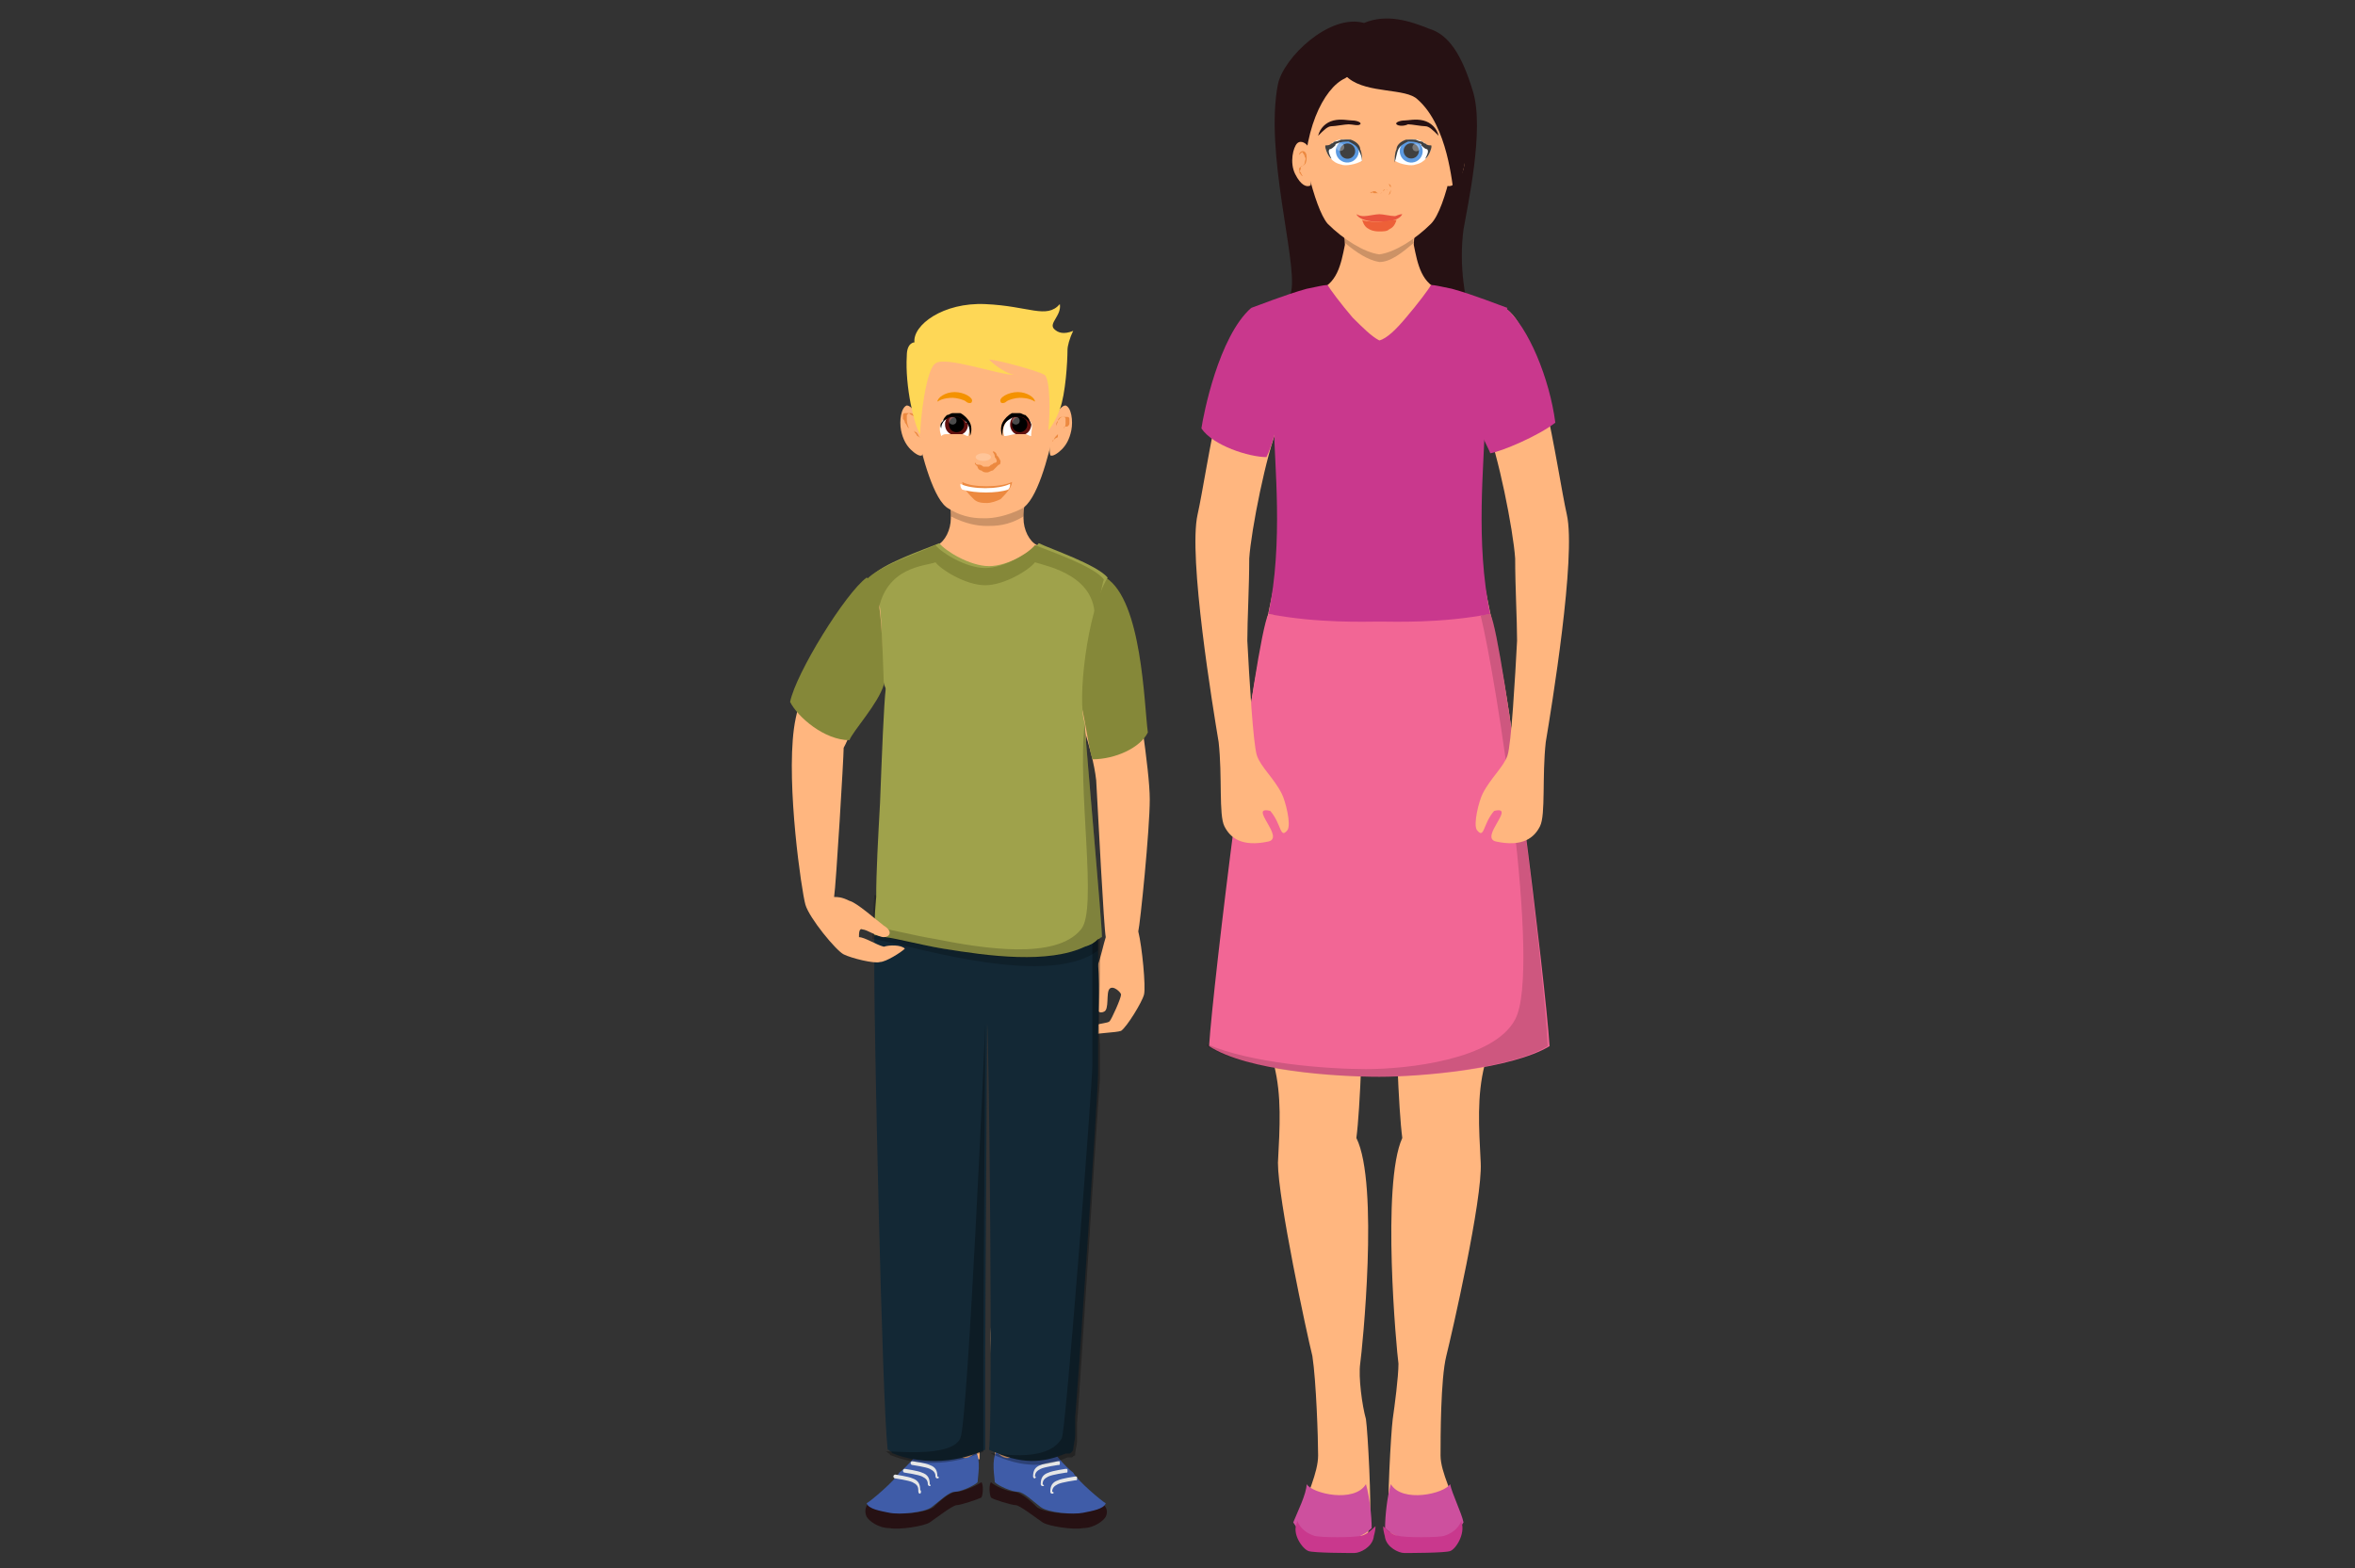 <?xml version="1.0" encoding="utf-8"?>
<!-- Generator: Adobe Illustrator 21.0.0, SVG Export Plug-In . SVG Version: 6.00 Build 0)  -->
<svg version="1.1" id="Слой_1" xmlns="http://www.w3.org/2000/svg" xmlns:xlink="http://www.w3.org/1999/xlink" x="0px" y="0px"
	 width="123.1px" height="82px" viewBox="0 0 123.1 82" style="enable-background:new 0 0 123.1 82;" xml:space="preserve">
<rect x="0" y="0" width="123.1" height="82" fill="#333333" stroke="none"/>
<style type="text/css">
	.st0{fill:#FFB67F;}
	.st1{opacity:0.2;}
	.st2{fill:#261113;}
	.st3{fill:#3F5CA8;}
	.st4{fill:#E6E6E6;}
	.st5{fill:#EC8940;}
	.st6{fill:#132835;}
	.st7{opacity:0.2;fill:#FFFFFF;}
	.st8{fill:#858839;}
	.st9{opacity:0.3;}
	.st10{fill:#9FA24B;}
	.st11{fill:#FFFFFF;}
	.st12{fill:#60100E;}
	.st13{opacity:0.3;fill:#FFFFFF;}
	.st14{fill:#F49200;}
	.st15{fill:#FED756;}
	.st16{fill:#CD509E;}
	.st17{fill:#C9388D;}
	.st18{fill:#E9543E;}
	.st19{fill:#ED6038;}
	.st20{fill:#5C9AE1;}
	.st21{fill:#404040;}
	.st22{fill:#F26695;}
	.st23{opacity:0.15;}
</style>
<g>
	<g>
		<path class="st0" d="M46,46.6c-0.1,1.1-0.2,5.1,0,7.2c0.2,2.1,1.2,6.2,1.5,6.8c0.2,0.6,0.2,4.7,0.1,5.7c-0.1,1,1,9.2,1.4,10
			c0.7,0,1.6,0,2.2,0c0-1,0.3-5.6,0.2-6.9c-0.1-1.3-0.4-3.5-0.3-4c0.1-0.5,0.4-3.3,0.2-4.4c-0.1-1.2,0.3-8.6,0.3-9.5
			c0,1,0.5,8.4,0.3,9.5c-0.2,1.2,0.1,3.9,0.2,4.4c0.1,0.5-0.3,2.7-0.3,4c-0.1,1.3,0.3,5.9,0.2,6.9c0.6,0,1.5,0,2.2,0
			c0.3-0.8,1.5-9.1,1.4-10c-0.1-1-0.1-5.1,0.1-5.7c0.2-0.6,1.3-4.8,1.5-6.8c0.2-2,0.1-6.1,0-7.2c-0.1-1.1-0.2-3.3-0.4-4.2
			c-0.1-0.9-0.1-4.8,0.1-6.6c0.2-1.9,0.7-4.1,1.4-5c-0.7-1.1-3.4-2-4.1-2.3c-0.4-0.2-0.7-0.8-0.7-1.4c0-0.3,0-0.6,0.1-0.8
			c-0.5,0.4-1.1,0.4-2,0.4c-0.9,0-1.4,0-2-0.4c0.1,0.2,0.1,0.5,0.1,0.8c0,0.6-0.3,1.2-0.7,1.4c-0.6,0.3-3.4,1.2-4.1,2.3
			c0.7,0.9,1.3,3.1,1.4,5c0.2,1.9,0.2,5.7,0.1,6.6C46.2,43.3,46.1,45.5,46,46.6z"/>
		<path class="st0" d="M57.8,30.3c0.7,0.4,1.2,2.4,1.4,4.1c0.2,1.7,0.9,5.8,0.9,7.4c0,1.6-0.5,6.5-0.6,6.9c0.2,0.8,0.4,2.9,0.3,3.3
			c-0.1,0.4-0.9,1.7-1.2,1.9c-0.3,0.1-1.2,0.1-1.4,0.2c-0.2-0.1-0.1-0.4,0.1-0.5c0.2-0.1,0.6-0.1,0.7-0.2c0.1-0.1,0.6-1.2,0.6-1.4
			c0-0.1-0.4-0.5-0.6-0.3c-0.2,0.2,0,1.1-0.3,1.2c-0.2,0.1-0.4,0-0.5-0.4c-0.1-0.4,0-1.3,0.2-2.1c0.1-0.2,0.3-1.1,0.4-1.4
			c-0.1-0.5-0.4-6.4-0.5-8.2c-0.2-1.8-1.1-3.7-1.1-4.8C56.4,35.1,56.8,31.6,57.8,30.3z"/>
		<path class="st1" d="M49.7,27c0.8,0.4,1.4,0.5,1.9,0.5c0.4,0,1.1,0,1.9-0.5c0-0.3,0-0.6,0.1-0.8c-0.5,0.4-1.1,0.4-2,0.4
			c-0.9,0-1.4,0-2-0.4C49.7,26.5,49.7,26.8,49.7,27z"/>
		<path class="st0" d="M47.9,18.5c0.4-0.8,2-2,3.6-2s3.2,1.2,3.6,2c0.4,0.8,0.3,2.6,0,4c-0.3,1.4-0.9,3.7-1.7,4.1
			c-0.8,0.4-1.5,0.5-1.9,0.5c-0.4,0-1.1,0-1.9-0.5c-0.8-0.4-1.4-2.8-1.7-4.1C47.6,21.2,47.6,19.3,47.9,18.5z"/>
		<g>
			<path class="st2" d="M45.3,79.3c0.1,0.2,0.6,0.6,1.2,0.6c0.5,0.1,1.8-0.1,2.1-0.3c0.3-0.2,1.2-0.9,1.4-0.9c0.2,0,1.1-0.3,1.3-0.4
				c0.1-0.2,0.1-0.7,0-0.8C51,77.7,50.3,78,50,78c-0.3,0-0.8,0.4-1.2,0.8c-0.4,0.3-1.7,0.4-2.2,0.3c-0.5-0.1-1.1-0.3-1.2-0.5
				C45.2,78.8,45.2,79.1,45.3,79.3z"/>
			<path class="st3" d="M45.3,78.6c0.1,0.3,0.7,0.4,1.2,0.5c0.5,0.1,1.8,0,2.2-0.3c0.4-0.3,0.9-0.8,1.2-0.8c0.3,0,1-0.3,1.2-0.5
				c0-0.2,0.2-1.2-0.1-1.6c-0.2,0.3-0.6,0.4-0.7,0.3c-0.1-0.1-0.3-0.7-0.5-0.8c-0.2-0.2-0.6-0.3-0.9-0.3c-0.3,0-0.5,0.3-0.7,0.5
				c-0.1,0.3-0.8,1.1-1.2,1.4C46.8,77.4,45.5,78.5,45.3,78.6C45.3,78.6,45.3,78.6,45.3,78.6z"/>
			<path class="st4" d="M49,77.3c-0.1,0-0.1-0.1-0.1-0.1c0-0.2-0.1-0.3-0.3-0.4c-0.2-0.1-0.9-0.2-0.9-0.2c-0.1,0-0.1-0.1-0.1-0.1
				c0-0.1,0.1-0.1,0.1-0.1c0,0,0.7,0.1,0.9,0.2c0.3,0.1,0.4,0.3,0.4,0.6C49.1,77.2,49.1,77.3,49,77.3z"/>
			<path class="st4" d="M48.6,77.7c-0.1,0-0.1-0.1-0.1-0.1c0-0.2-0.1-0.3-0.3-0.4C48,77.1,47.3,77,47.3,77c-0.1,0-0.1-0.1-0.1-0.1
				c0-0.1,0.1-0.1,0.1-0.1c0,0,0.7,0.1,0.9,0.2c0.3,0.1,0.4,0.3,0.4,0.6C48.7,77.7,48.6,77.7,48.6,77.7z"/>
			<path class="st4" d="M48.1,78.1C48,78.1,48,78,48,77.9c0-0.2-0.1-0.3-0.3-0.4c-0.2-0.1-0.9-0.2-0.9-0.2c-0.1,0-0.1-0.1-0.1-0.1
				c0-0.1,0.1-0.1,0.1-0.1c0,0,0.7,0.1,0.9,0.2c0.3,0.1,0.4,0.3,0.4,0.6C48.2,78,48.1,78.1,48.1,78.1z"/>
		</g>
		<g>
			<path class="st2" d="M57.8,79.3c-0.1,0.2-0.6,0.6-1.2,0.6c-0.5,0.1-1.8-0.1-2.1-0.3c-0.3-0.2-1.2-0.9-1.4-0.9
				c-0.2,0-1.2-0.3-1.3-0.4c-0.1-0.2-0.1-0.7,0-0.8c0.2,0.2,0.9,0.5,1.2,0.5c0.3,0,0.8,0.4,1.2,0.8c0.4,0.3,1.7,0.4,2.2,0.3
				c0.5-0.1,1.1-0.3,1.2-0.5C57.9,78.8,57.9,79.1,57.8,79.3z"/>
			<path class="st3" d="M57.8,78.6c-0.1,0.3-0.7,0.4-1.2,0.5c-0.5,0.1-1.8,0-2.2-0.3c-0.4-0.3-0.9-0.8-1.2-0.8c-0.3,0-1-0.3-1.2-0.5
				c0-0.2-0.2-1.2,0.1-1.6c0.2,0.3,0.6,0.4,0.7,0.3c0.1-0.1,0.3-0.7,0.5-0.8c0.2-0.2,0.6-0.3,0.9-0.3c0.3,0,0.5,0.3,0.7,0.5
				c0.1,0.3,0.8,1.1,1.2,1.4C56.3,77.4,57.6,78.5,57.8,78.6C57.8,78.6,57.8,78.6,57.8,78.6z"/>
			<path class="st4" d="M54.1,77.3c-0.1,0-0.1-0.1-0.1-0.1c0-0.3,0.1-0.5,0.4-0.6c0.2-0.1,0.9-0.2,0.9-0.2c0.1,0,0.1,0,0.1,0.1
				c0,0.1,0,0.1-0.1,0.1c0,0-0.7,0.1-0.9,0.2c-0.2,0.1-0.3,0.2-0.3,0.4C54.2,77.2,54.1,77.3,54.1,77.3z"/>
			<path class="st4" d="M54.5,77.7c-0.1,0-0.1-0.1-0.1-0.1c0-0.3,0.1-0.5,0.4-0.6c0.2-0.1,0.9-0.2,0.9-0.2c0.1,0,0.1,0,0.1,0.1
				c0,0.1,0,0.1-0.1,0.1c0,0-0.7,0.1-0.9,0.2c-0.2,0.1-0.3,0.2-0.3,0.4C54.6,77.7,54.6,77.7,54.5,77.7z"/>
			<path class="st4" d="M55,78.1c-0.1,0-0.1-0.1-0.1-0.1c0-0.3,0.1-0.5,0.4-0.6c0.2-0.1,0.9-0.2,0.9-0.2c0.1,0,0.1,0,0.1,0.1
				c0,0.1,0,0.1-0.1,0.1c0,0-0.7,0.1-0.9,0.2c-0.2,0.1-0.3,0.2-0.3,0.4C55.1,78,55.1,78.1,55,78.1z"/>
		</g>
		<g>
			<g>
				<path class="st0" d="M48,21.8c-0.2-0.3-0.4-0.6-0.6-0.6c-0.3,0.1-0.4,0.8-0.3,1.3c0.1,0.5,0.3,0.8,0.5,1
					c0.2,0.2,0.5,0.4,0.6,0.3C48.3,23.5,48.2,22,48,21.8z"/>
				<path class="st5" d="M47.5,22.4c-0.1-0.1-0.1-0.2-0.2-0.3c0,0,0-0.1-0.1-0.2c0-0.1,0-0.1,0-0.2c0-0.1,0.1-0.1,0.1-0.1
					c0.1,0,0.1,0,0.2,0c0.1,0.1,0.2,0.1,0.3,0.2c0.1,0.1,0.1,0.2,0.1,0.3c0,0.1-0.1,0.2-0.1,0.3c0,0,0,0.1,0,0.1c0,0,0,0.1,0.1,0.1
					c0.1,0.1,0.1,0.2,0.2,0.3c-0.1-0.1-0.2-0.1-0.2-0.2c0,0-0.1-0.1-0.1-0.1c0-0.1,0-0.1,0-0.2c0-0.1,0.1-0.2,0.1-0.3
					c0-0.1,0-0.2-0.1-0.3c0-0.1-0.1-0.2-0.2-0.2c-0.1,0-0.1,0-0.2,0.1c0,0,0,0.1,0,0.1c0,0,0,0.1,0,0.1
					C47.4,22.2,47.5,22.3,47.5,22.4z"/>
			</g>
			<g>
				<path class="st0" d="M55.1,21.8c0.2-0.3,0.4-0.6,0.6-0.6c0.3,0.1,0.4,0.8,0.3,1.3c-0.1,0.5-0.3,0.8-0.5,1
					c-0.2,0.2-0.5,0.4-0.6,0.3C54.8,23.5,54.9,22,55.1,21.8z"/>
				<path class="st5" d="M55.6,22.4c0.1-0.1,0.1-0.2,0.1-0.3c0,0,0-0.1,0-0.1c0,0,0-0.1,0-0.1c0-0.1-0.1-0.1-0.2-0.1
					c-0.1,0-0.2,0.1-0.2,0.2c0,0.1-0.1,0.2-0.1,0.3c0,0.1,0.1,0.2,0.1,0.3c0,0.1,0,0.1,0,0.2c0,0.1-0.1,0.1-0.1,0.1
					c-0.1,0.1-0.2,0.1-0.2,0.2c0.1-0.1,0.1-0.2,0.2-0.3c0,0,0.1-0.1,0.1-0.1c0,0,0-0.1,0-0.1c0-0.1-0.1-0.2-0.1-0.3
					c0-0.1,0-0.2,0.1-0.3c0.1-0.1,0.1-0.2,0.3-0.2c0.1,0,0.1,0,0.2,0c0.1,0,0.1,0.1,0.1,0.1c0,0.1,0,0.1,0,0.2c0,0.1,0,0.1-0.1,0.2
					C55.7,22.3,55.6,22.3,55.6,22.4z"/>
			</g>
		</g>
		<path class="st6" d="M57.4,54.4c0,0.2,0,0.5,0,0.7c0,0.1,0,0.2,0,0.3c0,0.2,0,0.5,0,0.7c0,1-1.1,17.1-1.2,18c0,0.1,0,0.3,0,0.4
			c0,0,0,0.1,0,0.1c0,0.1,0,0.3,0,0.4c0,0.3-0.1,0.6-0.1,0.8C56,76,55.9,76,55.9,76c0,0-0.1,0-0.1,0c0,0-0.1,0-0.1,0
			c-1.2,0.5-2.3,0.6-4-0.2c0.2-1.5,0-21.8-0.1-22.3c0,0,0,0,0,0s0,0,0,0c0,0.3-0.1,16-0.1,17.9v0c0,0.1,0,0.2,0,0.3
			c0,0.1,0,0.1,0,0.2c0,1.1,0,3.4,0,3.9c-1.7,0.8-3.6,0.7-4.8,0.2c0,0-0.1,0-0.1-0.1c-0.1,0-0.1-0.1-0.2-0.1
			c-0.3-2.7-0.7-21.8-0.7-25c0-0.6,0-1.1,0-1.6c0-0.1,0-0.1,0-0.2c0-0.6,0-1.1,0.1-1.6c0-0.1,0-0.1,0-0.2c0,0,0-0.1,0-0.1
			c0,0,0-0.1,0-0.1c0,0,0-0.1,0-0.1c0-0.1,0-0.2,0-0.2v0c0,0,0-0.1,0-0.1c0,0,0,0,0,0H51c0.4,0,0.6,0,0.6,0s3.4,0,5.1,0h0.7
			c0,0,0,0.1,0,0.1c0,0.1,0,0.2,0,0.3c0,0.1,0,0.2,0,0.2c0,0,0,0,0,0c0,0.1,0,0.1,0,0.2c0,0,0,0,0,0c0,0.1,0,0.1,0,0.2
			c0,0.1,0,0.2,0,0.3c0,0.3,0,0.7,0,1c0,0.3,0,0.5,0,0.8c0,0.2,0,0.5,0,0.7C57.5,51.8,57.4,53.1,57.4,54.4z"/>
		<g>
			<path class="st5" d="M51.9,23.6c0.1,0,0.2,0.1,0.2,0.2c0.1,0.1,0.1,0.1,0.2,0.3c0,0.1,0,0.2-0.1,0.2c0,0-0.1,0.1-0.1,0.1
				c-0.1,0.1-0.1,0.1-0.2,0.2c-0.1,0-0.2,0.1-0.3,0.1c-0.1,0-0.2,0-0.3-0.1c-0.1,0-0.2-0.1-0.2-0.2c0,0-0.1-0.1-0.1-0.1
				c0,0-0.1-0.1,0-0.1c0,0.1,0.1,0.1,0.2,0.1c0.1,0,0.2,0.1,0.2,0.1c0.1,0,0.2,0,0.2,0c0.1,0,0.1,0,0.2-0.1c0.1,0,0.1-0.1,0.2-0.1
				c0,0,0.1,0,0.1-0.1c0,0,0,0,0,0c0,0,0-0.1-0.1-0.2C52,23.7,51.9,23.7,51.9,23.6z"/>
			<ellipse class="st7" cx="51.4" cy="23.9" rx="0.4" ry="0.2"/>
		</g>
		<path class="st8" d="M57.8,30.2c1.9,1.2,2,6.6,2.2,8.1c-0.4,0.8-1.7,1.4-2.9,1.4c-0.2-0.6-0.4-2.3-0.7-3.3
			C56.1,35.4,56.2,30.6,57.8,30.2z"/>
		<path class="st1" d="M57.4,49.7c-2.8,2.1-10.5-0.5-11.8-0.6c0-0.2,0-1.1,0.1-2.3v0c0,0,0,0,0,0c1.1,0,5.8,0,5.8,0s4.7,0,5.8,0
			C57.4,47.3,57.4,48.4,57.4,49.7z"/>
		<path class="st9" d="M57.5,50.6c0-0.2,0-0.5,0-0.7c0-0.3,0-0.5,0-0.8c0-0.4-0.4,0.1-0.4,0.4c0,0.2,0,0.5,0,0.7c0,1.2,0,2.5,0,3.8
			c0,0.2,0,0.5,0,0.7c0,0.1,0,0.2,0,0.3c0,0.2,0,0.5,0,0.7c0,1-1.4,19.3-1.6,19.5c-0.8,1.4-3.7,0.7-3.7,0.8c1.7,0.8,2.9,0.7,4,0.2
			c0,0,0.1,0,0.1,0c0,0,0.1,0,0.1,0c0.1,0,0.1-0.1,0.2-0.1c0-0.3,0.1-0.5,0.1-0.8c0-0.1,0-0.3,0-0.4c0,0,0-0.1,0-0.1
			c0-0.1,0-0.3,0-0.4c0.1-0.9,1.1-17,1.2-18c0-0.2,0-0.5,0-0.7c0-0.1,0-0.2,0-0.3c0-0.2,0-0.5,0-0.7C57.4,53.1,57.5,51.8,57.5,50.6z
			"/>
		<path class="st10" d="M56.7,37.8c0.1,1.7,0.9,10.4,0.9,11.2c-0.1,0-0.1,0.1-0.2,0.1c-0.2,0.2-0.4,0.3-0.7,0.4
			c-1.9,0.9-5,0.5-7.4,0.1c-1.2-0.2-2.3-0.5-3-0.6c-0.3-0.1-0.5-0.1-0.6-0.1c0-0.2,0-0.9,0.1-2v0c0-1.3,0.1-3.1,0.2-4.9
			c0.1-2.6,0.2-5.2,0.3-6c-0.2-0.4-0.2-0.9-0.2-1.5c0-0.9,0-1.8-0.1-2.7c-0.1-0.6-0.2-1.1-0.5-1.6c0.5-0.7,2.9-1.5,3.6-1.8
			c0.3,0.4,1.6,1.2,2.6,1.2c1,0,2.3-0.8,2.6-1.2c0.6,0.3,3,1.1,3.6,1.8C56.8,32,56.3,36.7,56.7,37.8z"/>
		<path class="st1" d="M56.5,48.6c-1.3,1.6-5.1,1-7.6,0.5c-1.2-0.2-2.3-0.5-3-0.6c-0.1,0-0.1,0-0.2,0c0,0.2,0,0.3,0,0.4
			c0.1,0,0.4,0.1,0.6,0.1c0.7,0.2,1.8,0.4,3,0.6c2.5,0.5,5.6,0.8,7.4-0.1c0.2-0.1,0.5-0.2,0.7-0.4c0.1,0,0.1-0.1,0.2-0.1
			c0-0.8-0.8-9.5-0.9-11.2C56.3,41.3,57.4,47.6,56.5,48.6z"/>
		<path class="st8" d="M48.9,29.4c0.3,0.4,1.6,1.2,2.6,1.2s2.3-0.8,2.6-1.2c0.6,0.2,3.4,0.7,3.1,3.2c0.1-0.2,0.4-2.1,0.5-2.3
			c-0.5-0.7-2.9-1.5-3.6-1.8c-0.3,0.4-1.6,1.2-2.6,1.2s-2.3-0.8-2.6-1.2c-0.6,0.3-3,1.1-3.6,1.8c0.1,0.2,0.6,1.5,0.6,1.7
			C46.3,29.6,48.4,29.6,48.9,29.4z"/>
		<g>
			<g>
				<g>
					<path class="st11" d="M53.9,22.8c-0.1,0-0.2-0.1-0.3-0.1c-0.2,0-0.3,0-0.5,0c-0.2,0-0.4,0.1-0.6,0.1c-0.2-0.5,0.2-1,0.6-1.1
						c0.1,0,0.1,0,0.2,0c0.3,0,0.5,0.2,0.6,0.4C54,22.3,53.9,22.5,53.9,22.8z"/>
					<path class="st12" d="M53.9,22.2c0,0.2-0.1,0.4-0.3,0.5c-0.2,0-0.3,0-0.5,0c-0.2-0.1-0.3-0.3-0.3-0.5c0-0.2,0.1-0.4,0.3-0.5
						c0.1,0,0.1,0,0.2,0C53.6,21.7,53.8,21.8,53.9,22.2C53.9,22.1,53.9,22.1,53.9,22.2z"/>
					<circle cx="53.3" cy="22.2" r="0.4"/>
					<circle class="st13" cx="53.1" cy="22" r="0.2"/>
					<path d="M53.9,22.4c0-0.2-0.1-0.4-0.3-0.5c-0.1-0.1-0.2-0.1-0.3-0.1c-0.1,0-0.2,0-0.3,0c-0.2,0.1-0.4,0.2-0.5,0.4
						c-0.1,0.2-0.1,0.4-0.1,0.6c-0.1-0.2-0.1-0.5,0-0.7c0.1-0.2,0.3-0.4,0.5-0.5c0.1,0,0.3,0,0.4,0c0.1,0,0.2,0.1,0.3,0.1
						c0.1,0.1,0.2,0.2,0.2,0.3C53.9,22.1,53.9,22.2,53.9,22.4z"/>
				</g>
				<path class="st14" d="M52.3,21c0,0.1,0.2,0.1,0.3,0c0.1-0.1,0.5-0.2,0.7-0.2c0.1,0,0.5,0,0.8,0.2c0-0.2-0.4-0.5-0.9-0.5
					C52.7,20.5,52.2,20.8,52.3,21z"/>
			</g>
			<g>
				<g>
					<path class="st11" d="M50.6,22.8c-0.1,0-0.2-0.1-0.3-0.1c-0.1,0-0.2,0-0.3,0c-0.1,0-0.2,0-0.3,0c-0.1,0-0.1,0-0.2,0
						c-0.1,0-0.2,0-0.3,0.1c-0.1-0.3-0.1-0.5,0-0.7c0.1-0.2,0.3-0.4,0.6-0.4c0.1,0,0.1,0,0.2,0c0,0,0,0,0.1,0c0,0,0,0,0,0
						c0,0,0,0,0,0c0,0,0,0,0,0c0,0,0.1,0,0.1,0c0,0,0,0,0,0c0.1,0.1,0.3,0.2,0.4,0.4C50.7,22.3,50.7,22.5,50.6,22.8z"/>
					<path class="st12" d="M50.6,22.2c0,0.2-0.1,0.4-0.3,0.5c-0.1,0-0.2,0-0.3,0c-0.1,0-0.2,0-0.3,0c-0.2-0.1-0.3-0.3-0.3-0.5
						c0,0,0-0.1,0-0.1c0.1-0.4,0.3-0.5,0.6-0.4c0,0,0,0,0,0c0,0,0,0,0,0c0,0,0,0,0,0c0,0,0,0,0,0c0,0,0.1,0,0.1,0c0,0,0,0,0,0
						c0.2,0.1,0.3,0.2,0.4,0.4C50.6,22.1,50.6,22.1,50.6,22.2z"/>
					<circle cx="50" cy="22.2" r="0.4"/>
					<circle class="st13" cx="49.8" cy="22" r="0.2"/>
					<path d="M49.2,22.4c0-0.2,0.1-0.4,0.3-0.5c0.1-0.1,0.2-0.1,0.3-0.1c0.1,0,0.2,0,0.3,0c0.2,0.1,0.4,0.2,0.5,0.4
						c0.1,0.2,0.1,0.4,0.1,0.6c0.1-0.2,0.1-0.5,0-0.7c-0.1-0.2-0.3-0.4-0.5-0.5c-0.1,0-0.3,0-0.4,0c-0.1,0-0.2,0.1-0.3,0.1
						c-0.1,0.1-0.2,0.2-0.2,0.3C49.2,22.1,49.1,22.2,49.2,22.4z"/>
				</g>
				<path class="st14" d="M50.8,21c0,0.1-0.2,0.1-0.3,0c-0.1-0.1-0.5-0.2-0.7-0.2c-0.1,0-0.5,0-0.8,0.2c0-0.2,0.4-0.5,0.9-0.5
					C50.4,20.5,50.9,20.8,50.8,21z"/>
			</g>
		</g>
		<path class="st15" d="M47.8,17.9c-0.1-0.9,1.5-2.1,3.7-2c2.3,0.1,3.2,0.8,3.9,0c0.1,0.6-0.6,1-0.3,1.3c0.2,0.2,0.5,0.3,1,0.1
			c-0.2,0.4-0.3,0.8-0.3,1c0,0.6-0.1,2.3-0.4,3.1c-0.1,0.3-0.4,0.9-0.6,1.1c0.1-0.9,0.1-2.7-0.2-2.9c-0.3-0.2-2.5-0.8-2.9-0.8
			c0.4,0.4,0.9,0.7,1.3,0.8c-0.8,0-3.6-1-4.1-0.6c-0.5,0.3-0.8,3-0.8,3.7c-0.3-0.4-0.8-2.5-0.7-4.1C47.4,17.9,47.8,17.9,47.8,17.9z"
			/>
		<g>
			<path class="st5" d="M50.3,25.2c0,0.3,0.4,0.7,0.6,0.9c0.2,0.2,0.5,0.2,0.7,0.2s0.5-0.1,0.7-0.2c0.2-0.2,0.6-0.6,0.6-0.9
				C52.3,25.5,50.8,25.5,50.3,25.2z"/>
			<path class="st11" d="M52.7,25.6c0.1-0.1,0.1-0.2,0.1-0.3c-0.6,0.3-2,0.3-2.6,0c0,0.1,0,0.2,0.1,0.3C51,25.8,52.1,25.8,52.7,25.6
				z"/>
		</g>
		<path class="st0" d="M44.9,30.7c-0.5,0.6-3,4.4-3.4,7.4c-0.4,3,0.4,8.5,0.6,9.2c0.2,0.7,1.6,2.4,2,2.6c0.4,0.2,1.6,0.5,1.9,0.4
			c0.3,0,1.1-0.5,1.3-0.7c-0.2-0.2-0.8-0.2-1.1-0.1c-0.4-0.1-1-0.5-1.3-0.5c0-0.2,0-0.5,0.2-0.4c0.2,0,0.8,0.4,1.1,0.4
			c0.3,0,0.5-0.3,0-0.6c-0.4-0.3-1.4-1.2-1.8-1.3c-0.4-0.2-0.6-0.2-0.8-0.2c0.1-0.6,0.5-7.3,0.5-7.8c0.5-0.9,1.1-3.1,1.5-3.5
			C45.7,34.6,46.5,31.9,44.9,30.7z"/>
		<path class="st8" d="M45.3,30.2c-1.1,0.8-3.7,5-4,6.5c0.4,0.8,1.8,2,3.1,2c0.2-0.5,1.5-1.9,1.8-2.9C46.1,33.2,46.1,30.5,45.3,30.2
			z"/>
		<path class="st9" d="M51.4,75.9c-1.7,0.8-3.6,0.7-4.8,0.2c0,0-0.1,0-0.1-0.1c-0.1,0-0.1-0.1-0.2-0.1c0-0.1,3.4,0.4,3.9-0.7
			c0.4-0.9,1.3-21.3,1.3-21.7c0,0.3-0.1,16-0.1,17.9v0c0,0.1,0,0.2,0,0.3c0,0.1,0,0.1,0,0.2C51.4,73,51.4,75.4,51.4,75.9z"/>
	</g>
	<g>
		<path class="st2" d="M71.3,1.2c1.2-0.5,2.4-0.1,3.4,0.3c1,0.3,1.7,1.3,2.3,3.3c0.6,2-0.3,6-0.5,7.2c-0.5,3.8,1.3,7.3,1.7,7.7
			c-0.5,0.1-1.2-0.7-1.4-0.9c0.4,0.7,0.6,1.1,0.7,1.4c-3.2,1.6-5.8,2.1-8.9,1.5c-2.2-0.4-2.5-0.8-2.8-0.9c0.7-0.5,0.8-1.1,0.8-1.6
			c-1,1-1.5,1.3-1.9,1.4c-0.6-0.1-0.7-0.3-1-0.5c0.8-0.3,3.4-3.3,3.8-4.9c0.3-1.6-1.4-7.2-0.7-10.8C67.1,3,69.5,0.7,71.3,1.2z"/>
		<path class="st0" d="M77.6,55.7c-0.4,1.6-0.3,3.2-0.2,5.1c0.1,1.9-1.5,8.9-1.8,10.1c-0.3,1.2-0.3,4.3-0.3,5.2
			c0,0.9,0.7,2.1,0.9,3.1c0.3,1-2.1,2-2.7,1.8c-0.6-0.1-0.8-0.5-0.9-1.4c-0.1-0.9,0.1-4.6,0.2-5.4c0.1-0.7,0.3-2.2,0.3-2.9
			c-0.1-0.7-0.9-9.4,0.2-11.8c-0.4-3-0.6-16.7-0.2-17.6c-0.5-0.1-1,0-1,0s-0.5-0.1-1,0c0.4,0.9,0.2,14.6-0.2,17.6
			c1.2,2.4,0.3,11.1,0.2,11.8c-0.1,0.7,0.1,2.2,0.3,2.9c0.1,0.7,0.3,4.5,0.2,5.4c-0.1,0.9-0.3,1.3-0.9,1.4c-0.6,0.1-3-0.8-2.7-1.8
			c0.3-1,0.9-2.2,0.9-3.1c0-0.9-0.1-3.9-0.3-5.2c-0.3-1.2-1.8-8.2-1.8-10.1c0.1-1.9,0.2-3.5-0.2-5.1c-0.4-1.6-2-11.2-1.6-15.8
			c0.4-4.6,1.7-9.1,1.9-11.1c0.2-2,0-5.3-0.4-7c0.1-1.6,0-3-0.9-5.7c0.6-0.2,1.8-0.5,3.2-0.9c1.1-0.3,1.3-1.4,1.5-2.4c0,0,0,0,0,0
			c0-0.3-0.1-0.8-0.1-1H74c0,0.2-0.1,0.7-0.1,1c0,0,0,0,0,0c0.2,1,0.4,2.1,1.5,2.4c1.4,0.4,2.6,0.7,3.2,0.9
			c-0.9,2.7-0.9,4.1-0.9,5.7c-0.4,1.8-0.6,5.1-0.4,7c0.2,2,1.5,6.5,1.9,11.1C79.6,44.6,78,54.2,77.6,55.7z"/>
		<path class="st1" d="M73.9,12.7c-0.6,0.5-1.2,1-1.8,1c-0.6-0.1-1.2-0.5-1.8-1c0-0.3-0.1-0.8-0.1-1H74C74,11.9,73.8,12.4,73.9,12.7
			z"/>
		<path class="st0" d="M72,1.6c-1.2,0-4.1,0.5-4.1,4.1c0,1.7,0.8,5.2,1.5,6c0.8,0.8,1.9,1.5,2.7,1.6c0.8-0.1,1.9-0.8,2.7-1.6
			c0.8-0.8,1.5-4.4,1.5-6.1C76.3,2.3,73.2,1.6,72,1.6z"/>
		<g>
			<path class="st16" d="M76.5,79.6c-0.3,0.5-0.6,0.7-0.9,0.8c-0.4,0.1-2.2,0.1-2.4,0c-0.2-0.1-0.5-0.2-0.8-0.5
				c0-0.6,0.1-1.6,0.3-2.3c0.6,1,2.8,0.5,3.1,0C75.9,78.1,76.4,79.1,76.5,79.6z"/>
			<path class="st17" d="M75.8,81.1c-0.3,0.1-2.1,0.1-2.4,0.1c-0.3,0-0.9-0.3-1-0.8c0-0.1-0.1-0.3-0.1-0.6c0.3,0.3,0.6,0.5,0.8,0.5
				c0.3,0.1,2.1,0.1,2.4,0c0.3-0.1,0.7-0.3,0.9-0.8c0,0.1,0,0.1,0,0.1C76.6,80.2,76.1,81,75.8,81.1z"/>
		</g>
		<g>
			<path class="st16" d="M67.6,79.6c0.3,0.5,0.6,0.7,0.9,0.8c0.4,0.1,2.2,0.1,2.4,0c0.2-0.1,0.5-0.2,0.8-0.5c0-0.6-0.1-1.6-0.3-2.3
				c-0.6,1-2.8,0.5-3.1,0C68.3,78.1,67.8,79.1,67.6,79.6z"/>
			<path class="st17" d="M68.4,81.1c0.3,0.1,2.1,0.1,2.4,0.1c0.3,0,0.9-0.3,1-0.8c0-0.1,0.1-0.3,0.1-0.6c-0.3,0.3-0.6,0.5-0.8,0.5
				c-0.3,0.1-2.1,0.1-2.4,0c-0.3-0.1-0.7-0.3-0.9-0.8c0,0.1,0,0.1,0,0.1C67.5,80.2,68.1,81,68.4,81.1z"/>
		</g>
		<g>
			<path class="st2" d="M71.1,6.5c0.1-0.1-0.2-0.2-0.4-0.2c-0.2,0-0.6-0.1-1,0c-0.4,0.1-0.7,0.4-0.8,0.8c0.3-0.3,0.5-0.5,0.7-0.5
				c0.2,0,0.7-0.1,0.9-0.1S71,6.6,71.1,6.5z"/>
			<path class="st2" d="M73,6.5c-0.1-0.1,0.2-0.2,0.4-0.2c0.2,0,0.6-0.1,1,0c0.4,0.1,0.7,0.4,0.8,0.8c-0.3-0.3-0.5-0.5-0.7-0.5
				c-0.2,0-0.7-0.1-0.9-0.1C73.4,6.6,73.1,6.6,73,6.5z"/>
		</g>
		<path class="st18" d="M72.9,11.3c-0.2,0-0.6-0.1-0.8-0.1c-0.2,0-0.6,0.1-0.8,0.1c-0.1,0-0.2,0-0.4-0.1c0.2,0.4,1.1,0.4,1.2,0.4
			c0.2,0,1,0,1.2-0.4C73.1,11.2,73,11.3,72.9,11.3z"/>
		<path class="st19" d="M72.1,11.6c0,0-0.7,0-0.9-0.1c0.1,0.3,0.2,0.4,0.4,0.5c0.2,0.1,0.4,0.1,0.5,0.1c0.2,0,0.4,0,0.5-0.1
			c0.2-0.1,0.3-0.2,0.4-0.5C72.8,11.5,72.1,11.6,72.1,11.6z"/>
		<g>
			<path class="st5" d="M72.6,9.6c0,0,0.1,0.1,0.1,0.1c0,0,0,0.1,0,0.2c0,0.1,0,0.2-0.1,0.3c0-0.1,0.1-0.2,0.1-0.3c0,0,0-0.1,0-0.1
				C72.6,9.7,72.6,9.6,72.6,9.6z"/>
			<g>
				<path class="st5" d="M71.7,10.1C71.6,10.1,71.6,10,71.7,10.1c0-0.1,0.1-0.1,0.1-0.1c0,0,0,0,0,0c0,0,0,0,0,0c0,0,0,0,0.1,0
					c0.1,0.1,0.1,0.1,0.2,0.1c0.1,0,0.1,0,0.2-0.1c0,0,0.1-0.1,0.1-0.1c0,0,0,0,0.1,0c0,0,0,0.1,0,0.1c0-0.1,0-0.1-0.1-0.1
					c0,0-0.1,0-0.1,0.1c0,0-0.1,0.1-0.1,0.1c0,0-0.1,0-0.2,0c0,0-0.1,0-0.2,0c0,0-0.1-0.1-0.1-0.1C71.8,10.1,71.8,10,71.7,10.1
					C71.7,10,71.6,10,71.7,10.1z"/>
				<path class="st5" d="M71.5,9.6c0,0,0,0.1,0,0.1c0,0,0,0.1,0,0.1c0,0.1,0,0.2,0.1,0.3c-0.1-0.1-0.1-0.2-0.1-0.3
					c0-0.1,0-0.1,0-0.2C71.4,9.6,71.5,9.6,71.5,9.6z"/>
			</g>
		</g>
		<path class="st2" d="M70.3,4.1c-1.1,0.5-2.3,2.8-2.1,6.1c-1.6-1.8-1.1-5.1-0.2-6.8c0.6-1.2,2.2-2.2,2.9-1.8
			C71.6,2,70.9,3.8,70.3,4.1z"/>
		<g>
			<g>
				<path class="st11" d="M72.9,8.4c0-0.5,0.3-1.1,0.8-1.1c0.6-0.1,0.9,0.3,1.1,0.5c-0.1,0.3-0.3,0.7-0.8,0.8
					C73.8,8.7,73.2,8.6,72.9,8.4z"/>
				
					<ellipse transform="matrix(9.314758e-02 -0.996 0.996 9.314758e-02 59.034 80.57)" class="st20" cx="73.7" cy="7.9" rx="0.6" ry="0.6"/>
				
					<ellipse transform="matrix(9.497736e-02 -0.996 0.996 9.497736e-02 58.901 80.543)" class="st21" cx="73.7" cy="7.9" rx="0.4" ry="0.4"/>
				
					<ellipse transform="matrix(9.555206e-02 -0.995 0.995 9.555206e-02 59.287 80.703)" class="st13" cx="74.1" cy="7.7" rx="0.2" ry="0.2"/>
				<path class="st21" d="M74.8,7.6c-0.1,0-0.2,0-0.3-0.1c-0.1,0-0.1-0.1-0.2-0.1c-0.1,0-0.3-0.1-0.3-0.1c-0.2,0-0.3,0-0.5,0
					c-0.3,0.1-0.5,0.3-0.5,0.5c-0.1,0.2-0.1,0.5-0.1,0.7C73,8.2,73,8,73.1,7.8c0.1-0.2,0.3-0.3,0.5-0.4c0.2,0,0.4,0,0.6,0.1
					c0,0,0.1,0,0.1,0.1c0.1,0.1,0.2,0.2,0.3,0.2c0.1,0.1,0,0.3-0.1,0.5C74.7,8.2,74.9,7.6,74.8,7.6z"/>
			</g>
			<g>
				<path class="st11" d="M71.2,8.4c0-0.5-0.3-1.1-0.8-1.1c-0.6-0.1-0.9,0.3-1.1,0.5c0.1,0.3,0.3,0.7,0.8,0.8
					C70.3,8.7,70.9,8.6,71.2,8.4z"/>
				
					<ellipse transform="matrix(0.996 -9.307113e-02 9.307113e-02 0.996 -0.428 6.583)" class="st20" cx="70.4" cy="7.9" rx="0.6" ry="0.6"/>
				
					<ellipse transform="matrix(0.996 -9.480909e-02 9.480909e-02 0.996 -0.43 6.707)" class="st21" cx="70.4" cy="7.9" rx="0.4" ry="0.4"/>
				
					<ellipse transform="matrix(0.995 -9.555206e-02 9.555206e-02 0.995 -0.418 6.73)" class="st13" cx="70.1" cy="7.7" rx="0.2" ry="0.2"/>
				<path class="st21" d="M69.3,7.6c0.1,0,0.2,0,0.3-0.1c0.1,0,0.1-0.1,0.2-0.1c0.1,0,0.3-0.1,0.3-0.1c0.2,0,0.3,0,0.5,0
					c0.3,0.1,0.5,0.3,0.5,0.5c0.1,0.2,0.1,0.5,0.1,0.7C71.2,8.2,71.1,8,71,7.8c-0.1-0.2-0.3-0.3-0.5-0.4c-0.2,0-0.4,0-0.6,0.1
					c0,0-0.1,0-0.1,0.1c-0.1,0.1-0.2,0.2-0.3,0.2c-0.1,0.1,0,0.3,0.1,0.5C69.4,8.2,69.2,7.6,69.3,7.6z"/>
			</g>
		</g>
		<path class="st22" d="M77.9,32.1c-2,0.3-5.8,0.2-5.8,0.2s-3.9,0.1-5.8-0.2c-0.7,1.4-2.9,19.4-3.1,22.6c2,1.3,6.7,1.6,8.9,1.6
			c2.2,0,6.9-0.4,8.9-1.6C80.8,51.5,78.6,33.5,77.9,32.1z"/>
		<path class="st23" d="M77.9,32.1c-0.1,0-0.3,0-0.5,0.1c0.8,3.2,3.2,18.5,1.8,21.1c-1.1,2.1-5.6,2.6-7.8,2.6c-2,0-6-0.3-8.3-1.3
			c0,0,0,0.1,0,0.1c2,1.3,6.7,1.6,8.9,1.6c2.2,0,6.9-0.4,8.9-1.6C80.8,51.5,78.6,33.5,77.9,32.1z"/>
		<g>
			<path class="st0" d="M68.4,7.7c-0.1-0.2-0.4-0.4-0.6-0.2c-0.2,0.2-0.4,1-0.1,1.6c0.3,0.6,0.6,0.7,0.8,0.6
				C68.6,9.5,68.4,7.7,68.4,7.7z"/>
			<path class="st5" d="M67.9,8.1c0-0.1,0.1-0.2,0.2-0.2c0.1,0,0.2,0.1,0.2,0.3c0,0.1,0,0.3-0.1,0.4c-0.1,0.1-0.2,0.1-0.3,0.2l0,0
				c0,0.1,0,0.2,0.1,0.2c0,0.1,0.1,0.2,0.1,0.2c-0.1,0-0.1-0.1-0.2-0.2C68,8.9,68,8.8,68,8.7l0,0l0,0c0.1,0,0.2-0.1,0.2-0.2
				c0-0.1,0.1-0.2,0-0.3c0-0.1-0.1-0.2-0.1-0.2C68.1,7.9,68,8,67.9,8.1z"/>
		</g>
		<g>
			<path class="st0" d="M75.7,7.7c0.1-0.2,0.4-0.4,0.6-0.2c0.2,0.2,0.4,1,0.1,1.6c-0.3,0.6-0.6,0.7-0.8,0.6
				C75.5,9.5,75.7,7.7,75.7,7.7z"/>
			<path class="st5" d="M76.2,8.1c0-0.1-0.1-0.2-0.2-0.2c-0.1,0-0.2,0.1-0.2,0.3c0,0.1,0,0.3,0.1,0.4c0.1,0.1,0.2,0.1,0.3,0.2l0,0
				c0,0.1,0,0.2-0.1,0.2c0,0.1-0.1,0.2-0.1,0.2C75.9,9.1,76,9,76,9c0-0.1,0.1-0.1,0.1-0.3l0,0l0,0c-0.1,0-0.2-0.1-0.2-0.2
				c-0.1-0.1-0.1-0.2,0-0.3C75.8,8.1,75.9,8,76,8C76.1,7.9,76.2,8,76.2,8.1z"/>
		</g>
		<path class="st2" d="M70.8,1.7c-0.6,0.3-1.3,1.6-0.3,2.4c1,0.8,3,0.5,3.6,1.1c1.6,1.4,1.8,4.5,1.9,4.9c0.7-1,0.9-3.4,0.6-5.3
			c-0.2-1.6-1.6-3.1-3.3-3.3C71.7,1.4,71.4,1.4,70.8,1.7z"/>
		<path class="st0" d="M78.6,16.1c1.8,0.7,2.8,8.6,3.3,10.8c0.5,2.2-0.8,10.1-1.1,11.9c-0.2,1.8,0,3.8-0.3,4.4
			c-0.3,0.6-0.9,1.1-2.3,0.8c-0.9-0.2,1.1-1.9-0.1-1.6c-0.6,0.7-0.5,1.5-0.9,1c-0.2-0.3,0.1-1.5,0.3-1.9c0.4-0.8,1.1-1.4,1.3-2
			c0.2-0.6,0.4-4.1,0.5-6c0-1.1-0.1-2.8-0.1-4.3c-0.1-1.5-0.9-5.5-1.5-6.9C77,21,77.3,16,78.6,16.1z"/>
		<path class="st0" d="M65.9,16.1c-1.8,0.7-2.8,8.6-3.3,10.8c-0.5,2.2,0.8,10.1,1.1,11.9c0.2,1.8,0,3.8,0.3,4.4
			c0.3,0.6,0.9,1.1,2.3,0.8c0.9-0.2-1.1-1.9,0.1-1.6c0.6,0.7,0.5,1.5,0.9,1c0.2-0.3-0.1-1.5-0.3-1.9c-0.4-0.8-1.1-1.4-1.3-2
			c-0.2-0.6-0.4-4.1-0.5-6c0-1.1,0.1-2.8,0.1-4.3c0.1-1.5,0.9-5.5,1.5-6.9C67.5,21,67.1,16,65.9,16.1z"/>
		<path class="st17" d="M78.7,16.1c1.2,1,2.3,3.7,2.6,6c-0.9,0.7-2.8,1.5-3.4,1.6C77.8,23.4,77,22,77,21.4c0-0.3,0.3-3.1,0.7-3.8
			C78.2,16.9,78.5,16.4,78.7,16.1z"/>
		<path class="st17" d="M77.6,22.4c-0.2-1.3,0.8-5.8,1.2-6.3c-0.3-0.1-1.8-0.7-2.9-1c-0.5-0.1-0.9-0.2-1.1-0.2
			c-0.1,0.2-0.7,1-1.3,1.7c0,0,0,0,0,0c-0.5,0.6-1,1.1-1.4,1.2c-0.4-0.2-0.9-0.7-1.4-1.2c0,0,0,0,0,0c-0.6-0.7-1.2-1.5-1.3-1.7
			c-0.2,0-0.6,0.1-1.1,0.2c-1.1,0.3-2.6,0.9-2.9,1c0.4,0.5,1.4,5,1.2,6.3c0,1.7,0.5,6-0.3,9.7c2.6,0.5,5.1,0.4,5.8,0.4
			c0.8,0,3.2,0.1,5.8-0.4C77.1,28.4,77.6,24.1,77.6,22.4z"/>
		<path class="st17" d="M65.4,16.1c-1.7,1.5-2.5,5.6-2.6,6.3c0.6,0.9,2.5,1.5,3.4,1.5c0.6-1.2,1-3.9,0.9-4.4
			C67,19,66.5,16.6,65.4,16.1z"/>
	</g>
</g>
</svg>
